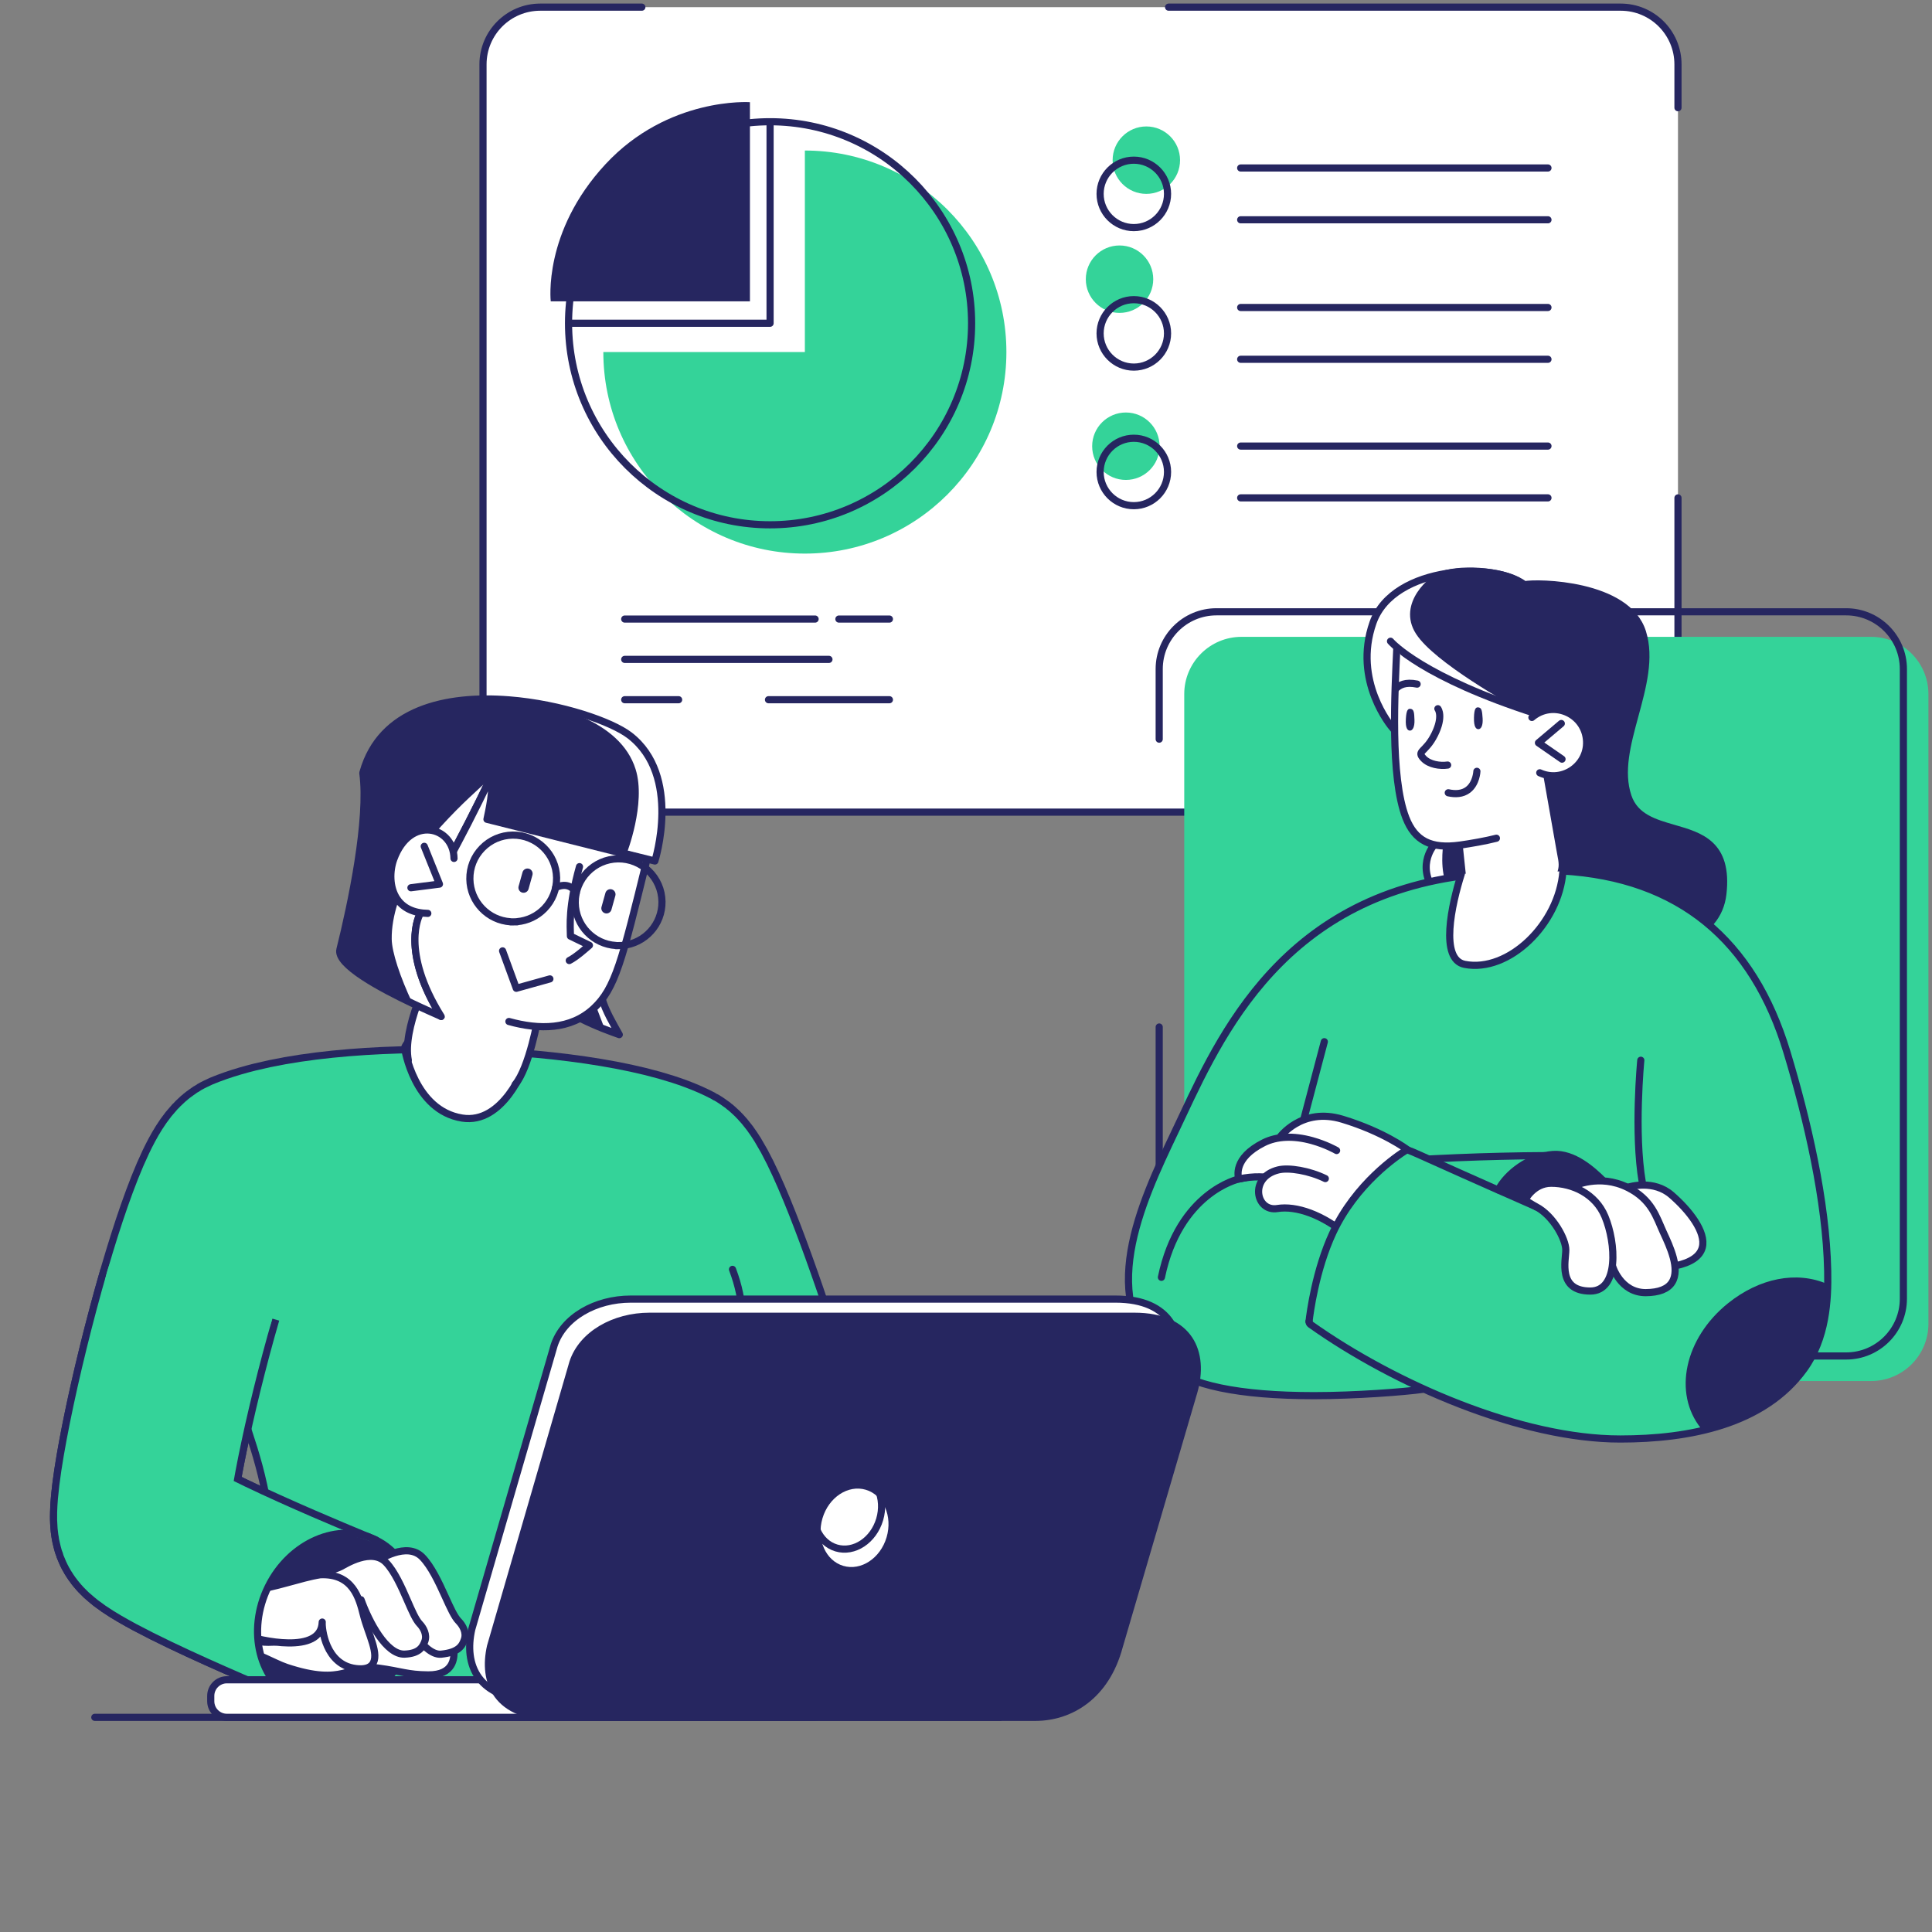 <svg xmlns="http://www.w3.org/2000/svg" viewBox="0 0 1080 1080" width="1080" height="1080" preserveAspectRatio="xMidYMid meet" style="content-visibility:visible;width:100%;height:100%;transform:translate(0,0)"><rect x="0" y="0" width="1080" height="1080" fill="#808080" stroke="none"/><defs><clipPath id="__lottie_element_343"><rect width="1080" height="1080" x="0" y="0"/></clipPath><path d=" M4.382,-93.084 C-35.217,-95.156 -52.15,-35.309 -53.234,5.53 C-38.183,5.799 -27.583,-20.575 1.117,-19.909 C31.21,-19.211 41.613,7.114 53.767,7.006 C55.683,-13.442 41.608,-91.136 4.382,-93.084" fill-opacity="1"/></defs><g clip-path="url('#__lottie_element_343')" opacity="1.0"><g transform="matrix(-1,0,0,1,155,960)" opacity="1" style="display:block"><g opacity="1" transform="matrix(1,0,0,1,0,0)"><path stroke-linecap="round" stroke-linejoin="round" fill-opacity="0" stroke="rgb(38,38,96)" stroke-opacity="1" stroke-width="4" d=" M102,0 C102,0 -404,0 -404,0"/></g></g><g transform="matrix(1,0,0,1,604,229)" opacity="1" style="display:block"><g opacity="1" transform="matrix(1,0,0,1,0,0)"><path fill="rgb(255,255,255)" fill-opacity="1" d=" M334,-193 C334,-193 334,193 334,193 C334,210.661 319.661,225 302,225 C302,225 -302,225 -302,225 C-319.661,225 -334,210.661 -334,193 C-334,193 -334,-193 -334,-193 C-334,-210.661 -319.661,-225 -302,-225 C-302,-225 302,-225 302,-225 C319.661,-225 334,-210.661 334,-193z"/></g><g opacity="1" transform="matrix(1,0,0,1,0,0)"><path stroke-linecap="round" stroke-linejoin="round" fill-opacity="0" stroke="rgb(38,38,96)" stroke-opacity="1" stroke-width="4" d=" M49.248,-225 C182.164,-225 302,-225 302,-225 C319.661,-225 334,-210.661 334,-193 C334,-193 334,-193 334,-193 C334,-193 334,-184.019 334,-168.797 M334,49.319 C334,126.85 334,193 334,193 C334,210.661 319.661,225 302,225 C302,225 -302,225 -302,225 C-319.661,225 -334,210.661 -334,193 C-334,193 -334,-193 -334,-193 C-334,-210.661 -319.661,-225 -302,-225 C-302,-225 -280.333,-225 -245.206,-225"/></g></g><g transform="matrix(1,0,0,1,423.201,368.602)" opacity="1" style="display:block"><g opacity="1" transform="matrix(1,0,0,1,40.187,22.543)"><path fill="rgb(38,38,96)" fill-opacity="1" d=" M-33.794,0 C-33.794,0 33.794,0 33.794,0"/><path stroke-linecap="round" stroke-linejoin="round" fill-opacity="0" stroke="rgb(38,38,96)" stroke-opacity="1" stroke-width="4" d=" M-33.794,0 C-33.794,0 33.794,0 33.794,0"/></g><g opacity="1" transform="matrix(1,0,0,1,-58.913,22.543)"><path fill="rgb(38,38,96)" fill-opacity="1" d=" M-15.068,0 C-15.068,0 15.068,0 15.068,0"/><path stroke-linecap="round" stroke-linejoin="round" fill-opacity="0" stroke="rgb(38,38,96)" stroke-opacity="1" stroke-width="4" d=" M-15.068,0 C-15.068,0 15.068,0 15.068,0"/></g><g opacity="1" transform="matrix(1,0,0,1,-16.899,0)"><path fill="rgb(38,38,96)" fill-opacity="1" d=" M-57.083,0 C-57.083,0 57.083,0 57.083,0"/><path stroke-linecap="round" stroke-linejoin="round" fill-opacity="0" stroke="rgb(38,38,96)" stroke-opacity="1" stroke-width="4" d=" M-57.083,0 C-57.083,0 57.083,0 57.083,0"/></g><g opacity="1" transform="matrix(1,0,0,1,59.864,-22.543)"><path fill="rgb(38,38,96)" fill-opacity="1" d=" M-14.118,0 C-14.118,0 14.118,0 14.118,0"/><path stroke-linecap="round" stroke-linejoin="round" fill-opacity="0" stroke="rgb(38,38,96)" stroke-opacity="1" stroke-width="4" d=" M-14.118,0 C-14.118,0 14.118,0 14.118,0"/></g><g opacity="1" transform="matrix(1,0,0,1,-20.769,-22.543)"><path fill="rgb(38,38,96)" fill-opacity="1" d=" M-53.212,0 C-53.212,0 53.212,0 53.212,0"/><path stroke-linecap="round" stroke-linejoin="round" fill-opacity="0" stroke="rgb(38,38,96)" stroke-opacity="1" stroke-width="4" d=" M-53.212,0 C-53.212,0 53.212,0 53.212,0"/></g></g><g transform="matrix(1,0,0,1,736.147,176.683)" opacity="1" style="display:block"><g opacity="1" transform="matrix(1,0,0,1,-736.148,-176.683)"><g opacity="1" transform="matrix(1,0,0,1,779.436,249.356)"><path fill="rgb(38,38,96)" fill-opacity="1" d=" M-85.886,0 C-85.886,0 85.886,0 85.886,0"/><path stroke-linecap="round" stroke-linejoin="round" fill-opacity="0" stroke="rgb(38,38,96)" stroke-opacity="1" stroke-width="4" d=" M-85.886,0 C-85.886,0 85.886,0 85.886,0"/></g><g opacity="1" transform="matrix(1,0,0,1,779.436,278.311)"><path fill="rgb(38,38,96)" fill-opacity="1" d=" M-85.886,0 C-85.886,0 85.886,0 85.886,0"/><path stroke-linecap="round" stroke-linejoin="round" fill-opacity="0" stroke="rgb(38,38,96)" stroke-opacity="1" stroke-width="4" d=" M-85.886,0 C-85.886,0 85.886,0 85.886,0"/></g></g><g opacity="1" transform="matrix(1,0,0,1,-106.775,72.755)"><path fill="rgb(52,211,153)" fill-opacity="1" d=" M18.848,0 C18.848,10.409 10.41,18.848 0.001,18.848 C-10.408,18.848 -18.848,10.409 -18.848,0 C-18.848,-10.409 -10.408,-18.848 0.001,-18.848 C10.41,-18.848 18.848,-10.409 18.848,0z"/></g><g opacity="1" transform="matrix(1,0,0,1,-102.333,87.151)"><path stroke-linecap="round" stroke-linejoin="round" fill-opacity="0" stroke="rgb(38,38,96)" stroke-opacity="1" stroke-width="4" d=" M0,-18.847 C-10.391,-18.847 -18.847,-10.396 -18.847,0 C-18.847,10.396 -10.391,18.847 0,18.847 C10.391,18.847 18.847,10.396 18.847,0 C18.847,-10.396 10.391,-18.847 0,-18.847z"/></g><g opacity="1" transform="matrix(1,0,0,1,-736.148,-176.684)"><g opacity="1" transform="matrix(1,0,0,1,779.436,171.886)"><path fill="rgb(38,38,96)" fill-opacity="1" d=" M-85.886,0 C-85.886,0 85.886,0 85.886,0"/><path stroke-linecap="round" stroke-linejoin="round" fill-opacity="0" stroke="rgb(38,38,96)" stroke-opacity="1" stroke-width="4" d=" M-85.886,0 C-85.886,0 85.886,0 85.886,0"/></g><g opacity="1" transform="matrix(1,0,0,1,779.436,200.841)"><path fill="rgb(38,38,96)" fill-opacity="1" d=" M-85.886,0 C-85.886,0 85.886,0 85.886,0"/><path stroke-linecap="round" stroke-linejoin="round" fill-opacity="0" stroke="rgb(38,38,96)" stroke-opacity="1" stroke-width="4" d=" M-85.886,0 C-85.886,0 85.886,0 85.886,0"/></g></g><g opacity="1" transform="matrix(1,0,0,1,-110.326,-20.618)"><path fill="rgb(52,211,153)" fill-opacity="1" d=" M18.848,0 C18.848,10.409 10.409,18.848 0,18.848 C-10.409,18.848 -18.848,10.409 -18.848,0 C-18.848,-10.409 -10.409,-18.848 0,-18.848 C10.409,-18.848 18.848,-10.409 18.848,0z"/></g><g opacity="1" transform="matrix(1,0,0,1,-102.333,9.68)"><path stroke-linecap="round" stroke-linejoin="round" fill-opacity="0" stroke="rgb(38,38,96)" stroke-opacity="1" stroke-width="4" d=" M0,-18.847 C-10.391,-18.847 -18.847,-10.396 -18.847,0 C-18.847,10.396 -10.391,18.847 0,18.847 C10.391,18.847 18.847,10.396 18.847,0 C18.847,-10.396 10.391,-18.847 0,-18.847z"/></g><g opacity="1" transform="matrix(1,0,0,1,-736.148,-176.683)"><g opacity="1" transform="matrix(1,0,0,1,779.436,93.905)"><path fill="rgb(38,38,96)" fill-opacity="1" d=" M-85.886,0 C-85.886,0 85.886,0 85.886,0"/><path stroke-linecap="round" stroke-linejoin="round" fill-opacity="0" stroke="rgb(38,38,96)" stroke-opacity="1" stroke-width="4" d=" M-85.886,0 C-85.886,0 85.886,0 85.886,0"/></g><g opacity="1" transform="matrix(1,0,0,1,779.436,122.861)"><path fill="rgb(38,38,96)" fill-opacity="1" d=" M-85.886,0 C-85.886,0 85.886,0 85.886,0"/><path stroke-linecap="round" stroke-linejoin="round" fill-opacity="0" stroke="rgb(38,38,96)" stroke-opacity="1" stroke-width="4" d=" M-85.886,0 C-85.886,0 85.886,0 85.886,0"/></g></g><g opacity="1" transform="matrix(1,0,0,1,-95.337,-87.15)"><path fill="rgb(52,211,153)" fill-opacity="1" d=" M18.848,0 C18.848,10.409 10.408,18.848 -0.001,18.848 C-10.41,18.848 -18.848,10.409 -18.848,0 C-18.848,-10.409 -10.41,-18.848 -0.001,-18.848 C10.408,-18.848 18.848,-10.409 18.848,0z"/></g><g opacity="1" transform="matrix(1,0,0,1,-102.333,-68.3)"><path stroke-linecap="round" stroke-linejoin="round" fill-opacity="0" stroke="rgb(38,38,96)" stroke-opacity="1" stroke-width="4" d=" M0,-18.847 C-10.391,-18.847 -18.847,-10.396 -18.847,0 C-18.847,10.396 -10.391,18.847 0,18.847 C10.391,18.847 18.847,10.396 18.847,0 C18.847,-10.396 10.391,-18.847 0,-18.847z"/></g></g><g transform="matrix(1,0,0,1,435.13,183.256)" opacity="1" style="display:block"><g opacity="1" transform="matrix(1,0,0,1,-71.682,-70.503)"><path fill="rgb(38,38,96)" fill-opacity="1" d=" M-55.576,55.702 C-55.576,55.702 55.768,55.702 55.768,55.702 C55.768,55.702 55.768,-55.64 55.768,-55.64 C55.768,-55.64 10.054,-58.75 -25.031,-20.903 C-60.117,16.944 -55.576,55.702 -55.576,55.702z"/></g><g opacity="1" transform="matrix(1,0,0,1,14.793,13.548)"><path fill="rgb(52,211,153)" fill-opacity="1" d=" M0,-112.657 C0,-112.657 0,0.001 0,0.001 C0,0.001 -112.657,0.001 -112.657,0.001 C-112.657,62.22 -62.22,112.657 0,112.657 C62.219,112.657 112.657,62.22 112.657,0.001 C112.657,-62.219 62.219,-112.657 0,-112.657z"/></g><g opacity="1" transform="matrix(1,0,0,1,-60.983,-58.875)"><path stroke-linecap="butt" stroke-linejoin="round" fill-opacity="0" stroke="rgb(38,38,96)" stroke-opacity="1" stroke-width="4" d=" M56.329,-56.329 C56.329,-56.329 56.329,56.329 56.329,56.329 C56.329,56.329 -56.329,56.329 -56.329,56.329"/></g><g opacity="1" transform="matrix(1,0,0,1,-4.655,-2.547)"><path stroke-linecap="butt" stroke-linejoin="round" fill-opacity="0" stroke="rgb(38,38,96)" stroke-opacity="1" stroke-width="4" d=" M0,-112.657 C62.175,-112.657 112.657,-62.175 112.657,0 C112.657,62.175 62.175,112.657 0,112.657 C-62.175,112.657 -112.657,62.175 -112.657,0 C-112.657,-62.175 -62.175,-112.657 0,-112.657z"/></g></g><g transform="matrix(1,0,0,1,863,557)" opacity="1" style="display:block"><g opacity="1" transform="matrix(1,0,0,1,7,7)"><path fill="rgb(52,211,153)" fill-opacity="1" d=" M208,-176 C208,-176 208,176 208,176 C208,193.661 193.661,208 176,208 C176,208 -176,208 -176,208 C-193.661,208 -208,193.661 -208,176 C-208,176 -208,-176 -208,-176 C-208,-193.661 -193.661,-208 -176,-208 C-176,-208 176,-208 176,-208 C193.661,-208 208,-193.661 208,-176z"/></g><g opacity="1" transform="matrix(1,0,0,1,-7,-7)"><path stroke-linecap="round" stroke-linejoin="round" fill-opacity="0" stroke="rgb(38,38,96)" stroke-opacity="1" stroke-width="4" d=" M-208,-136.805 C-208,-160.837 -208,-176 -208,-176 C-208,-193.661 -193.661,-208 -176,-208 C-176,-208 176,-208 176,-208 C193.661,-208 208,-193.661 208,-176 C208,-176 208,-176 208,-176 C208,-176 208,176 208,176 C208,193.661 193.661,208 176,208 C176,208 -176,208 -176,208 C-193.661,208 -208,193.661 -208,176 C-208,176 -208,103.377 -208,24.105"/></g></g><g transform="matrix(0.984,-0.179,0.179,0.984,-73.661,158.469)" opacity="1" style="display:block"><g opacity="1" transform="matrix(1,0,0,1,832.921,406.312)"><path fill="rgb(255,255,255)" fill-opacity="1" d=" M38.913,89.021 C38.913,89.021 -30.337,88.382 -30.337,88.382 C-41.672,69.991 -28.385,59.423 -28.25,59.321 C-9.61,45.288 -27.461,10.275 -39.376,-9.785 C-39.549,-10.076 -56.516,-39.216 -39.369,-69.275 C-22.345,-99.156 35.583,-90.059 47.03,-75.073 C47.023,-74.716 38.913,89.021 38.913,89.021z"/><path stroke-linecap="round" stroke-linejoin="round" fill-opacity="0" stroke="rgb(38,38,96)" stroke-opacity="1" stroke-width="4" d=" M38.913,89.021 C38.913,89.021 -30.337,88.382 -30.337,88.382 C-41.672,69.991 -28.385,59.423 -28.25,59.321 C-9.61,45.288 -27.461,10.275 -39.376,-9.785 C-39.549,-10.076 -56.516,-39.216 -39.369,-69.275 C-22.345,-99.156 35.583,-90.059 47.03,-75.073 C47.023,-74.716 38.913,89.021 38.913,89.021z"/></g><g opacity="1" transform="matrix(1,0,0,1,885.135,430.655)"><path fill="rgb(38,38,96)" fill-opacity="1" d=" M-73.412,61.777 C-78.577,54.528 -74.527,40.214 -73.647,37.363 C-64.878,8.965 9.1,-10.233 -14.011,-28.92 C-23.666,-36.727 -60.232,-67.046 -67.22,-83.964 C-74.224,-100.925 -54.384,-112.216 -48.531,-113.052 C-36.134,-114.822 -12.468,-108.489 -4.51,-99.318 C2.865,-99.489 52.161,-89.737 55.653,-61.406 C57.507,-46.427 50.263,-31.262 43.23,-16.535 C35.98,-1.338 29.131,13.017 31.236,27.485 C32.995,39.548 43.253,44.631 53.185,49.552 C67.213,56.509 81.718,63.703 73.693,90.469 C59.345,138.323 -44.421,102.463 -73.412,61.777z"/><path stroke-linecap="round" stroke-linejoin="round" fill-opacity="0" stroke="rgb(38,38,96)" stroke-opacity="1" stroke-width="4" d=" M-73.412,61.777 C-78.577,54.528 -74.527,40.214 -73.647,37.363 C-64.878,8.965 9.1,-10.233 -14.011,-28.92 C-23.666,-36.727 -60.232,-67.046 -67.22,-83.964 C-74.224,-100.925 -54.384,-112.216 -48.531,-113.052 C-36.134,-114.822 -12.468,-108.489 -4.51,-99.318 C2.865,-99.489 52.161,-89.737 55.653,-61.406 C57.507,-46.427 50.263,-31.262 43.23,-16.535 C35.98,-1.338 29.131,13.017 31.236,27.485 C32.995,39.548 43.253,44.631 53.185,49.552 C67.213,56.509 81.718,63.703 73.693,90.469 C59.345,138.323 -44.421,102.463 -73.412,61.777z"/></g></g><g transform="matrix(0.984,-0.179,0.179,0.984,-73.661,158.469)" opacity="1" style="display:block"><g opacity="1" transform="matrix(1,0,0,1,840.256,444.043)"><path fill="rgb(255,255,255)" fill-opacity="1" d=" M-38.937,-95.037 C-38.397,-94.114 -25.032,-72.063 34.269,-40.417 C44.988,-34.697 33.928,-16.118 33.641,-3.971 C33.641,-3.971 33.411,36.291 33.411,36.291 C33.298,40.038 33.863,44.074 32.425,47.536 C23.848,68.178 2.593,99.297 -21.958,94.552 C-36.136,91.821 -27.982,61.129 -23.355,47.427 C-23.355,47.427 -21.611,24.16 -21.611,24.16"/><path stroke-linecap="round" stroke-linejoin="round" fill-opacity="0" stroke="rgb(38,38,96)" stroke-opacity="1" stroke-width="4" d=" M-38.937,-95.037 C-38.397,-94.114 -25.032,-72.063 34.269,-40.417 C44.988,-34.697 33.928,-16.118 33.641,-3.971 C33.641,-3.971 33.411,36.291 33.411,36.291 C33.298,40.038 33.863,44.074 32.425,47.536 C23.848,68.178 2.593,99.297 -21.958,94.552 C-36.136,91.821 -27.982,61.129 -23.355,47.427 C-23.355,47.427 -21.611,24.16 -21.611,24.16"/></g><g opacity="1" transform="matrix(1,0,0,1,815.424,410.711)"><path fill="rgb(255,255,255)" fill-opacity="1" d=" M24.42,57.213 C18.377,57.649 9.682,57.594 3.654,57.335 C-12.634,56.651 -20.707,50.52 -23.337,36.833 C-27.93,12.797 -16.778,-33.516 -11.277,-57.535"/><path stroke-linecap="round" stroke-linejoin="round" fill-opacity="0" stroke="rgb(38,38,96)" stroke-opacity="1" stroke-width="4" d=" M24.42,57.213 C18.377,57.649 9.682,57.594 3.654,57.335 C-12.634,56.651 -20.707,50.52 -23.337,36.833 C-27.93,12.797 -16.778,-33.516 -11.277,-57.535"/></g><g opacity="1" transform="matrix(1,0,0,1,805.577,374.711)"><path stroke-linecap="round" stroke-linejoin="round" fill-opacity="0" stroke="rgb(38,38,96)" stroke-opacity="1" stroke-width="4" d=" M6.078,0.53 C-0.302,-2.041 -3.769,-0.628 -6.078,0.891"/></g><g opacity="1" transform="matrix(1,0,0,1,826.86,434.368)"><path stroke-linecap="round" stroke-linejoin="round" fill-opacity="0" stroke="rgb(38,38,96)" stroke-opacity="1" stroke-width="4" d=" M8.944,-5.19 C8.931,-5.125 7.451,1.398 2.243,4.077 C-1.293,5.89 -5.278,5.277 -8.944,3.748"/></g><g opacity="1" transform="matrix(1,0,0,1,813.884,406.827)"><path stroke-linecap="round" stroke-linejoin="round" fill-opacity="0" stroke="rgb(38,38,96)" stroke-opacity="1" stroke-width="4" d=" M6.73,-15.982 C6.83,-15.787 9.108,-11.103 2.305,-2.042 C-4.511,7.014 -9.421,4.936 -6.124,9.97 C-3.537,13.913 2.203,15.835 6.455,15.982"/></g><g opacity="1" transform="matrix(1,0,0,1,804.227,394.096)"><path fill="rgb(38,38,96)" fill-opacity="1" d=" M1.398,-5.895 C0.033,-6.344 -1.003,-5.897 -2.227,-0.918 C-3.593,4.634 -2.296,5.864 -1.027,6.019 C0.242,6.174 1.791,4.645 2.386,0.616 C2.98,-3.413 3.186,-5.307 1.398,-5.895z"/></g><g opacity="1" transform="matrix(1,0,0,1,841.838,400.126)"><path fill="rgb(38,38,96)" fill-opacity="1" d=" M1.203,-5.942 C-0.176,-6.345 -1.196,-5.864 -2.252,-0.845 C-3.43,4.75 -2.092,5.935 -0.818,6.047 C0.457,6.159 1.953,4.579 2.411,0.532 C2.868,-3.514 3.01,-5.415 1.203,-5.942z"/></g><g opacity="1" transform="matrix(1,0,0,1,884.765,421.042)"><path fill="rgb(255,255,255)" fill-opacity="1" d=" M-13.322,-15.986 C-0.413,-23.494 15.459,-13.442 14.496,1.219 C13.56,15.62 -2.827,23.376 -14.538,15.234"/><path stroke-linecap="round" stroke-linejoin="round" fill-opacity="0" stroke="rgb(38,38,96)" stroke-opacity="1" stroke-width="4" d=" M-13.322,-15.986 C-0.413,-23.494 15.459,-13.442 14.496,1.219 C13.56,15.62 -2.827,23.376 -14.538,15.234"/></g><g opacity="1" transform="matrix(1,0,0,1,879.75,421.167)"><path stroke-linecap="round" stroke-linejoin="round" fill-opacity="0" stroke="rgb(38,38,96)" stroke-opacity="1" stroke-width="4" d=" M7.25,-9.833 C7.25,-9.833 -7.25,-1.5 -7.25,-1.5 C-7.25,-1.5 4.083,9.833 4.083,9.833"/></g></g><g transform="matrix(1,0,0,1,0,0)" opacity="1" style="display:block"><g opacity="1" transform="matrix(1,0,0,1,826.281,646.66)"><path fill="rgb(52,211,153)" fill-opacity="1" d=" M-30.782,129.966 C-41.213,131.427 -68.63,133.524 -91.72,133.524 C-133.721,133.524 -161.524,127.725 -174.364,116.286 C-214.448,80.578 -188.477,25.951 -169.513,-13.936 C-147.141,-60.818 -114.55,-142.939 -8.893,-156.99 C-9.782,-137.659 34.719,-136.16 47.123,-159.786 C112.341,-155.976 153.741,-121.138 172.662,-58.425 C183.916,-21.141 194.598,24.447 195.409,63.725 C195.753,80.3 194.564,101.52 182.214,118.638 C159.806,149.722 117.917,157.754 79.437,157.754 C24.117,157.754 -46.539,127.215 -93.778,93.651 C-94.305,93.276 -94.588,92.643 -94.514,92"/><path stroke-linecap="round" stroke-linejoin="round" fill-opacity="0" stroke="rgb(38,38,96)" stroke-opacity="1" stroke-width="4" d=" M-30.782,129.966 C-41.213,131.427 -68.63,133.524 -91.72,133.524 C-133.721,133.524 -161.524,127.725 -174.364,116.286 C-214.448,80.578 -188.477,25.951 -169.513,-13.936 C-147.141,-60.818 -114.55,-142.939 -8.893,-156.99 C-9.782,-137.659 34.719,-136.16 47.123,-159.786 C112.341,-155.976 153.741,-121.138 172.662,-58.425 C183.916,-21.141 194.598,24.447 195.409,63.725 C195.753,80.3 194.564,101.52 182.214,118.638 C159.806,149.722 117.917,157.754 79.437,157.754 C24.117,157.754 -46.539,127.215 -93.778,93.651 C-94.305,93.276 -94.588,92.643 -94.514,92"/></g><g class="Lower Arm" opacity="1" transform="matrix(1,0,0,1,756.37,680.01)"><path stroke-linecap="round" stroke-linejoin="round" fill-opacity="0" stroke="rgb(38,38,96)" stroke-opacity="1" stroke-width="4" d=" M-107.13,34.01 C-97.253,-13.526 -64.168,-20.866 -63.835,-20.935 C-31.816,-28.113 43.13,-33.677 107.13,-34.01"/></g><g class="Upper Arm" opacity="1" transform="matrix(1,0,0,1,888.484,635.897)"><path stroke-linecap="round" stroke-linejoin="round" fill-opacity="0" stroke="rgb(38,38,96)" stroke-opacity="1" stroke-width="4" d=" M-29.742,38.702 C-11.161,46.864 32.979,44.889 29.553,24.886 C24.819,-2.757 28.694,-42.827 28.737,-43.209"/></g><g opacity="1" transform="matrix(1,0,0,1,982.006,756.884)"><path fill="rgb(38,38,96)" fill-opacity="1" d=" M26.489,8.414 C37.044,-6.217 39.444,-23.841 39.705,-39.003 C39.705,-39.003 39.343,-39.159 39.343,-39.159 C22.268,-46.508 1.578,-42.479 -16.003,-28.379 C-40.314,-8.867 -46.95,21.88 -31.11,41.62 C-31.11,41.62 -30.192,42.764 -30.192,42.764 C-7.567,37.484 12.995,27.133 26.489,8.414z"/></g><g class="Upper Arm" opacity="1" transform="matrix(1,0,0,1,734.666,603.638)"><path fill="rgb(38,38,96)" fill-opacity="1" d=" M5.639,-21.326 C5.639,-21.326 -5.639,21.326 -5.639,21.326"/><path stroke-linecap="round" stroke-linejoin="round" fill-opacity="0" stroke="rgb(38,38,96)" stroke-opacity="1" stroke-width="4" d=" M5.639,-21.326 C5.639,-21.326 -5.639,21.326 -5.639,21.326"/></g><g opacity="1" transform="matrix(1,0,0,1,840.256,444.043)"><path fill="rgb(255,255,255)" fill-opacity="1" d=" M33.425,43.036 C31.244,72.457 3.093,99.797 -21.458,95.052 C-35.636,92.321 -28.756,61.457 -23.355,44.427"/><path stroke-linecap="round" stroke-linejoin="round" fill-opacity="0" stroke="rgb(38,38,96)" stroke-opacity="1" stroke-width="4" d=" M33.425,43.036 C31.244,72.457 3.093,99.797 -21.458,95.052 C-35.636,92.321 -28.756,61.457 -23.355,44.427"/></g></g><g transform="matrix(1,0,0,1,775.406,681.327)" opacity="1" style="display:block"><g opacity="1" transform="matrix(1,0,0,1,-34.615,-28.512)"><path fill="rgb(255,255,255)" fill-opacity="1" d=" M-25.64,-16.739 C-25.521,-16.915 -13.328,-34.152 9.648,-27.148 C32.688,-20.159 45.729,-10.299 45.854,-10.201 C59.363,0.353 21.387,38.864 9.674,26.347 C9.418,26.074 -16.237,-0.918 -48.256,6.26 C-48.256,6.26 -48.29,6.184 -48.29,6.184 C-48.681,5.024 -51.625,-5.349 -34.426,-13.986 C-27.118,-17.668 -17.753,-18.092 -7.345,-15.208 C0.519,-13.03 6.143,-9.797 6.379,-9.66"/><path stroke-linecap="round" stroke-linejoin="round" fill-opacity="0" stroke="rgb(38,38,96)" stroke-opacity="1" stroke-width="4" d=" M-25.64,-16.739 C-25.521,-16.915 -13.328,-34.152 9.648,-27.148 C32.688,-20.159 45.729,-10.299 45.854,-10.201 C59.363,0.353 21.387,38.864 9.674,26.347 C9.418,26.074 -16.237,-0.918 -48.256,6.26 C-48.256,6.26 -48.29,6.184 -48.29,6.184 C-48.681,5.024 -51.625,-5.349 -34.426,-13.986 C-27.118,-17.668 -17.753,-18.092 -7.345,-15.208 C0.519,-13.03 6.143,-9.797 6.379,-9.66"/></g><g opacity="1" transform="matrix(1,0,0,1,-34.615,-28.512)"><path fill="rgb(255,255,255)" fill-opacity="1" d=" M26.674,17.347 C35.928,24.244 18.71,43.184 13.07,38.37 C-1.381,26.034 -16.251,21.08 -26.756,22.76 C-38.79,24.685 -42.704,5.287 -26.29,1.184 C-20.29,-0.316 -8.79,1.685 0.074,6.014"/><path stroke-linecap="round" stroke-linejoin="round" fill-opacity="0" stroke="rgb(38,38,96)" stroke-opacity="1" stroke-width="4" d=" M26.674,17.347 C35.928,24.244 18.71,43.184 13.07,38.37 C-1.381,26.034 -16.251,21.08 -26.756,22.76 C-38.79,24.685 -42.704,5.287 -26.29,1.184 C-20.29,-0.316 -8.79,1.685 0.074,6.014"/></g><g opacity="1" transform="matrix(1,0,0,1,19.849,9.411)"><path fill="rgb(52,211,153)" fill-opacity="1" d=" M-63.487,47.921 C-62.957,43.302 -59.826,19.211 -50.217,-1.485 C-37.363,-29.173 -13.992,-44.788 -9.438,-47.637 C-7.913,-48.594 -11.361,-49.016 63.487,-16.139"/><path stroke-linecap="round" stroke-linejoin="round" fill-opacity="0" stroke="rgb(38,38,96)" stroke-opacity="1" stroke-width="4" d=" M-63.487,47.921 C-62.957,43.302 -59.826,19.211 -50.217,-1.485 C-37.363,-29.173 -13.992,-44.788 -9.438,-47.637 C-7.913,-48.594 -11.361,-49.016 63.487,-16.139"/></g></g><g transform="matrix(1,0,0,1,894.727,683.951)" opacity="1" style="display:block"><g opacity="1" transform="matrix(1,0,0,1,-19.209,-13.549)"><path fill="rgb(38,38,96)" fill-opacity="1" d=" M-37.982,-5.209 C-32.957,-14.742 -20.321,-24.093 -7.401,-25.045 C4.233,-25.902 14.971,-16.038 20.572,-10.49 C28.232,-2.902 37.482,10.348 37.982,25.098"/><path stroke-linecap="round" stroke-linejoin="round" fill-opacity="0" stroke="rgb(38,38,96)" stroke-opacity="1" stroke-width="4" d=" M-37.982,-5.209 C-32.957,-14.742 -20.321,-24.093 -7.401,-25.045 C4.233,-25.902 14.971,-16.038 20.572,-10.49 C28.232,-2.902 37.482,10.348 37.982,25.098"/></g><g opacity="1" transform="matrix(1,0,0,1,36.088,1.088)"><path fill="rgb(255,255,255)" fill-opacity="1" d=" M-21.103,-21.271 C-19.626,-21.75 -6.354,-25.702 3.63,-16.983 C13.388,-8.503 23.018,3.643 20.775,12.289 C19.459,17.301 14.379,20.76 5.679,22.577"/><path stroke-linecap="round" stroke-linejoin="round" fill-opacity="0" stroke="rgb(38,38,96)" stroke-opacity="1" stroke-width="4" d=" M-21.103,-21.271 C-19.626,-21.75 -6.354,-25.702 3.63,-16.983 C13.388,-8.503 23.018,3.643 20.775,12.289 C19.459,17.301 14.379,20.76 5.679,22.577"/></g><g opacity="1" transform="matrix(1,0,0,1,13.242,7.396)"><path fill="rgb(255,255,255)" fill-opacity="1" d=" M-28.447,-28.192 C-28.315,-28.271 -14.003,-35.436 1.883,-27.555 C15.469,-20.809 18.032,-10.737 21.826,-2.511 C25.525,5.469 31.418,18.057 26.684,25.499 C24.3,29.266 19.358,31.201 11.999,31.25 C-2.047,31.25 -6.791,16.604 -6.82,15.25"/><path stroke-linecap="round" stroke-linejoin="round" fill-opacity="0" stroke="rgb(38,38,96)" stroke-opacity="1" stroke-width="4" d=" M-28.447,-28.192 C-28.315,-28.271 -14.003,-35.436 1.883,-27.555 C15.469,-20.809 18.032,-10.737 21.826,-2.511 C25.525,5.469 31.418,18.057 26.684,25.499 C24.3,29.266 19.358,31.201 11.999,31.25 C-2.047,31.25 -6.791,16.604 -6.82,15.25"/></g><g opacity="1" transform="matrix(1,0,0,1,-17.667,7.622)"><path fill="rgb(255,255,255)" fill-opacity="1" d=" M-24.559,-20.768 C-24.559,-20.768 -19.876,-30.129 -9.991,-30.129 C2.114,-30.129 14.885,-24.139 20.13,-11.525 C26.315,3.337 27.995,30.129 11.935,30.129 C-6.458,30.129 -1.764,13.049 -1.764,7.208 C-1.728,1.118 -8.821,-12.01 -18.317,-16.975 C-20.475,-18.103 -24.559,-20.768 -24.559,-20.768z"/><path stroke-linecap="round" stroke-linejoin="round" fill-opacity="0" stroke="rgb(38,38,96)" stroke-opacity="1" stroke-width="4" d=" M-24.559,-20.768 C-24.559,-20.768 -19.876,-30.129 -9.991,-30.129 C2.114,-30.129 14.885,-24.139 20.13,-11.525 C26.315,3.337 27.995,30.129 11.935,30.129 C-6.458,30.129 -1.764,13.049 -1.764,7.208 C-1.728,1.118 -8.821,-12.01 -18.317,-16.975 C-20.475,-18.103 -24.559,-20.768 -24.559,-20.768z"/></g></g><g transform="matrix(1,0,0,1,279,643)" opacity="1" style="display:block"><g opacity="1" transform="matrix(1,0,0,1,0,0)"><path stroke-linecap="butt" stroke-linejoin="round" fill-opacity="0" stroke="rgb(38,38,96)" stroke-opacity="1" stroke-width="104" d=" M-90.933,262.767 C-90.933,262.767 -194.481,220.656 -198.536,209.649 C-204.401,193.727 -161.514,15.728 -141.66,7.498 C-88.605,-14.494 53.707,-8.711 96.371,13.823 C113.426,22.831 166.775,198.512 165.688,208.872 C164.743,217.88 121.599,246.557 121.599,246.557"/><path stroke-linecap="butt" stroke-linejoin="round" fill-opacity="0" stroke="rgb(52,211,153)" stroke-opacity="1" stroke-width="96" d=" M-90.933,262.767 C-90.933,262.767 -194.481,220.656 -198.536,209.649 C-204.401,193.727 -161.514,15.728 -141.66,7.498 C-88.605,-14.494 53.707,-8.711 96.371,13.823 C113.426,22.831 166.775,198.512 165.688,208.872 C164.743,217.88 121.599,246.557 121.599,246.557"/></g><g opacity="1" transform="matrix(1,0,0,1,0,0)"><g opacity="1" transform="matrix(1,0,0,1,0,0)"><path fill="rgb(52,211,153)" fill-opacity="1" d=" M-141.66,7.498 C-131.66,-24.502 72.371,-14.177 96.371,13.823 C202.535,137.683 52.371,129 131.371,317 C131.371,317 -136.66,317 -136.66,317 C-97.66,135 -188.916,158.719 -141.66,7.498z"/></g><g opacity="1" transform="matrix(1,0,0,1,0,0)"><path stroke-linecap="round" stroke-linejoin="round" fill-opacity="0" stroke="rgb(38,38,96)" stroke-opacity="1" stroke-width="4" d=" M130.474,66.583 C158.551,140.316 65.642,160.581 131.371,317 C131.371,317 -136.66,317 -136.66,317 C-109.953,192.368 -144.328,164.206 -153.478,110.274"/></g></g><g opacity="1" transform="matrix(1,0,0,1,0,0)"><path stroke-linecap="butt" stroke-linejoin="round" fill-opacity="0" stroke="rgb(38,38,96)" stroke-opacity="1" stroke-width="104" d=" M-90.933,262.767 C-90.933,262.767 -194.481,220.656 -198.536,209.649 C-201.989,200.276 -188.547,134.735 -172.854,80.726"/><path stroke-linecap="butt" stroke-linejoin="round" fill-opacity="0" stroke="rgb(52,211,153)" stroke-opacity="1" stroke-width="96" d=" M-90.933,262.767 C-90.933,262.767 -194.481,220.656 -198.536,209.649 C-201.989,200.276 -188.547,134.735 -172.854,80.726"/></g><g opacity="1" transform="matrix(1,0,0,1,0,0)"><path stroke-linecap="round" stroke-linejoin="round" fill-opacity="0" stroke="rgb(52,211,153)" stroke-opacity="1" stroke-width="96" d=" M-173.088,81.534 C-173.01,81.265 -172.932,80.995 -172.854,80.726"/></g></g><g transform="matrix(1,0.027,-0.027,1,257.996,603.209)" opacity="1" style="display:block"><g opacity="1" transform="matrix(1,0,0,1,0,0)"><path fill="rgb(255,255,255)" fill-opacity="1" d=" M-32.304,-16.585 C-32.237,-16.156 -26.004,18.214 0.938,21.776 C23.779,24.796 35.156,-7.591 35.615,-10.331 C39.634,-29.865 -25.495,-35.797 -32.304,-16.585z"/><path stroke-linecap="round" stroke-linejoin="round" fill-opacity="0" stroke="rgb(38,38,96)" stroke-opacity="1" stroke-width="4" d=" M-32.304,-16.585 C-32.237,-16.156 -26.004,18.214 0.938,21.776 C23.779,24.796 35.156,-7.591 35.615,-10.331 C39.634,-29.865 -25.495,-35.797 -32.304,-16.585z"/></g></g><g transform="matrix(1,-0.014,0.014,1,279.976,493.81)" opacity="1" style="display:block"><g opacity="1" transform="matrix(1,0,0,1,0,0)"><path fill="rgb(255,255,255)" fill-opacity="1" d=" M-53.096,98.132 C-56.357,80.468 -40.359,50.323 -40.359,50.323 C-40.359,50.323 19.825,74.852 19.825,74.852 C19.825,74.852 14.53,103.245 6.385,112.559"/><path stroke-linecap="round" stroke-linejoin="round" fill-opacity="0" stroke="rgb(38,38,96)" stroke-opacity="1" stroke-width="4" d=" M-53.096,98.132 C-56.357,80.468 -40.359,50.323 -40.359,50.323 C-40.359,50.323 19.825,74.852 19.825,74.852 C19.825,74.852 14.53,103.245 6.385,112.559"/></g><g opacity="1" transform="matrix(1,0,0,1,0,0)"><g opacity="1" transform="matrix(1,0,0,1,0,0)"><path fill="rgb(255,255,255)" fill-opacity="1" d=" M-44.986,15.827 C-37.187,0.145 -23.073,-22.185 -4.924,-59.166 C-2.977,-53.571 -6.33,-40.128 -7.255,-35.917 C-7.255,-35.917 86.274,-11.296 86.274,-11.296 C86.291,-11.396 102.116,-58.821 73.088,-81.737 C63.271,-89.487 35.29,-99.769 5.958,-102.498 C-28.938,-105.745 -65.747,-98.302 -76.159,-63.186 C-76.159,-63.186 -76.274,-62.797 -76.274,-62.797 C-73.131,-36.686 -83.726,10.307 -90.456,35.708 C-92.667,44.06 -68.044,57.688 -50.289,66.418 C-43.16,69.923 -37.138,72.639 -34.406,73.906 C-56.709,37.1 -46.093,17.072 -44.986,15.827z"/><path stroke-linecap="round" stroke-linejoin="round" fill-opacity="0" stroke="rgb(38,38,96)" stroke-opacity="1" stroke-width="4" d=" M-44.986,15.827 C-37.187,0.145 -23.073,-22.185 -4.924,-59.166 C-2.977,-53.571 -6.33,-40.128 -7.255,-35.917 C-7.255,-35.917 86.274,-11.296 86.274,-11.296 C86.291,-11.396 102.116,-58.821 73.088,-81.737 C63.271,-89.487 35.29,-99.769 5.958,-102.498 C-28.938,-105.745 -65.747,-98.302 -76.159,-63.186 C-76.159,-63.186 -76.274,-62.797 -76.274,-62.797 C-73.131,-36.686 -83.726,10.307 -90.456,35.708 C-92.667,44.06 -68.044,57.688 -50.289,66.418 C-43.16,69.923 -37.138,72.639 -34.406,73.906 C-56.709,37.1 -46.093,17.072 -44.986,15.827z"/></g><g opacity="1" transform="matrix(1,0,0,1,0,0)"><path fill="rgb(38,38,96)" fill-opacity="1" d=" M-33.299,-32.006 C-20.127,-46.073 -12.357,-52.028 -4.924,-59.166 C-2.977,-53.571 -6.33,-40.128 -7.255,-35.917 C-7.255,-35.917 70.478,-15.454 70.478,-15.454 C70.478,-15.454 81.935,-43.461 76.222,-62.701 C68.027,-90.301 30.755,-100.191 5.958,-102.498 C-28.938,-105.745 -65.747,-98.302 -76.159,-63.186 C-76.159,-63.186 -76.274,-62.797 -76.274,-62.797 C-73.131,-36.686 -83.726,10.307 -90.456,35.708 C-92.667,44.06 -68.044,57.688 -50.289,66.418 C-57.125,51.342 -61.429,37.533 -61.429,30.314 C-61.429,4.1 -39.503,-25.381 -33.299,-32.006z"/></g><g opacity="1" transform="matrix(1,0,0,1,0,0)"><path fill="rgb(255,255,255)" fill-opacity="1" d=" M42.75,75.797 C52.943,81.078 60.695,83.838 65.014,85.464 C61.423,78.845 57.692,72.378 55.731,65.486"/><path stroke-linecap="round" stroke-linejoin="round" fill-opacity="0" stroke="rgb(38,38,96)" stroke-opacity="1" stroke-width="4" d=" M42.75,75.797 C52.943,81.078 60.695,83.838 65.014,85.464 C61.423,78.845 57.692,72.378 55.731,65.486"/></g><g opacity="1" transform="matrix(1,0,0,1,0,0)"><path fill="rgb(38,38,96)" fill-opacity="1" d=" M42.75,75.797 C52.943,81.078 52.765,81.026 57.084,82.652 C55.19,77.457 53.61,73.126 52.084,68.942"/></g></g><g opacity="1" transform="matrix(1,0,0,1,0,0)"><path fill="rgb(255,255,255)" fill-opacity="1" d=" M3.43,77.255 C20.281,82.184 37.859,82.48 50.962,70.588 C63.073,59.597 67.087,44.459 81.824,-12.173 C81.824,-12.173 -7.255,-35.917 -7.255,-35.917 C-6.33,-40.128 -2.977,-53.571 -4.924,-59.166 C-23.073,-22.185 -37.187,0.145 -44.986,15.827 C-46.093,17.072 -56.709,37.1 -34.406,73.906"/><path stroke-linecap="round" stroke-linejoin="round" fill-opacity="0" stroke="rgb(38,38,96)" stroke-opacity="1" stroke-width="4" d=" M3.43,77.255 C20.281,82.184 37.859,82.48 50.962,70.588 C63.073,59.597 67.087,44.459 81.824,-12.173 C81.824,-12.173 -7.255,-35.917 -7.255,-35.917 C-6.33,-40.128 -2.977,-53.571 -4.924,-59.166 C-23.073,-22.185 -37.187,0.145 -44.986,15.827 C-46.093,17.072 -56.709,37.1 -34.406,73.906"/></g><g opacity="1" transform="matrix(1,0,0,1,0,0)"><path stroke-linecap="round" stroke-linejoin="round" fill-opacity="0" stroke="rgb(38,38,96)" stroke-opacity="1" stroke-width="4" d=" M37.64,43.67 C41.67,41.706 47.136,36.858 49.018,35.305 C49.018,35.305 38.478,30.033 38.478,30.033 C38.459,24.437 37.512,13.623 44.093,-8.734"/></g><g opacity="1" transform="matrix(1,0,0,1,0,0)"><path fill="rgb(38,38,96)" fill-opacity="1" d=" M58.029,17.526 C59.547,17.977 61.16,17.093 61.606,15.575 C61.606,15.575 63.896,7.796 63.896,7.796 C64.343,6.278 63.466,4.666 61.944,4.215 C60.422,3.773 58.814,4.648 58.367,6.166 C58.367,6.166 56.078,13.945 56.078,13.945 C55.627,15.472 56.507,17.075 58.029,17.526z"/></g><g opacity="1" transform="matrix(1,0,0,1,0,0)"><path fill="rgb(38,38,96)" fill-opacity="1" d=" M11.855,5.325 C13.377,5.767 14.99,4.892 15.437,3.374 C15.437,3.374 17.722,-4.405 17.722,-4.405 C18.172,-5.923 17.297,-7.535 15.775,-7.986 C14.253,-8.428 12.645,-7.553 12.194,-6.035 C12.194,-6.035 9.909,1.743 9.909,1.743 C9.458,3.261 10.333,4.874 11.855,5.325z"/></g><g opacity="1" transform="matrix(1,0,0,1,0,0)"><path stroke-linecap="round" stroke-linejoin="round" fill-opacity="0" stroke="rgb(38,38,96)" stroke-opacity="1" stroke-width="4" d=" M0.446,37.741 C0.446,37.741 7.806,58.754 7.806,58.754 C7.806,58.754 26.668,53.776 26.668,53.776"/></g><g opacity="1" transform="matrix(1,0,0,1,0,0)"><g opacity="1" transform="matrix(1,0,0,1,0,0)"><path stroke-linecap="round" stroke-linejoin="round" fill-opacity="0" stroke="rgb(38,38,96)" stroke-opacity="1" stroke-width="4" d=" M8.799,21.531 C14.588,21.096 19.97,18.634 24.113,14.489 C28.687,9.899 31.204,3.808 31.198,-2.667 C31.194,-16.021 20.31,-26.887 6.937,-26.887 C0.461,-26.877 -5.622,-24.352 -10.195,-19.775 C-14.769,-15.197 -17.285,-9.108 -17.281,-2.629 C-17.276,10.112 -7.386,20.588 5.119,21.531 C5.119,21.531 5.119,21.599 5.119,21.599 C5.119,21.599 8.798,21.617 8.798,21.617 C8.798,21.617 8.799,21.531 8.799,21.531z"/></g><g opacity="1" transform="matrix(1,0,0,1,0,0)"><path stroke-linecap="round" stroke-linejoin="round" fill-opacity="0" stroke="rgb(38,38,96)" stroke-opacity="1" stroke-width="4" d=" M42.017,6.131 C42.012,6.107 41.016,3.617 38.572,2.396 C36.51,1.35 34.082,1.275 30.599,2.742"/></g><g opacity="1" transform="matrix(1,0,0,1,0,0)"><path stroke-linecap="round" stroke-linejoin="round" fill-opacity="0" stroke="rgb(38,38,96)" stroke-opacity="1" stroke-width="4" d=" M67.514,35.625 C80.035,34.672 89.927,24.177 89.913,11.428 C89.908,-1.931 79.024,-12.801 65.651,-12.801 C52.285,-12.791 41.419,-1.905 41.429,11.466 C41.438,24.207 51.329,34.683 63.833,35.626 C63.833,35.626 63.833,35.693 63.833,35.693 C63.833,35.693 67.513,35.706 67.513,35.706 C67.513,35.706 67.514,35.625 67.514,35.625z"/></g></g><g opacity="1" transform="matrix(1,0,0,1,0,0)"><g opacity="1" transform="matrix(1,0,0,1,0,0)"><path fill="rgb(255,255,255)" fill-opacity="1" d=" M-25.979,-14.317 C-25.979,-32.372 -50.277,-38.99 -59.648,-14.302 C-62.039,-8.002 -62.481,1.32 -58.082,7.947 C-54.622,13.147 -48.894,15.927 -41.058,16.209"/><path stroke-linecap="round" stroke-linejoin="round" fill-opacity="0" stroke="rgb(38,38,96)" stroke-opacity="1" stroke-width="4" d=" M-25.979,-14.317 C-25.979,-32.372 -50.277,-38.99 -59.648,-14.302 C-62.039,-8.002 -62.481,1.32 -58.082,7.947 C-54.622,13.147 -48.894,15.927 -41.058,16.209"/></g><g opacity="1" transform="matrix(1,0,0,1,0,0)"><path stroke-linecap="round" stroke-linejoin="round" fill-opacity="0" stroke="rgb(38,38,96)" stroke-opacity="1" stroke-width="4" d=" M-50.289,1.741 C-50.289,1.741 -34.328,-0.07 -34.328,-0.07 C-34.328,-0.07 -42.522,-21.31 -42.522,-21.31"/></g></g></g><g transform="matrix(-0.443,0.897,-0.897,-0.443,188.067,905.767)" opacity="1" style="display:block"><g opacity="1" transform="matrix(1,0,0,1,0,0)"><path fill="rgb(38,38,96)" fill-opacity="1" d=" M0,-42.5 C27.595,-42.5 50,-23.456 50,0 C50,23.456 27.595,42.5 0,42.5 C-27.595,42.5 -50,23.456 -50,0 C-50,-23.456 -27.595,-42.5 0,-42.5z"/><path stroke-linecap="round" stroke-linejoin="round" fill-opacity="0" stroke="rgb(38,38,96)" stroke-opacity="1" stroke-width="4" d=" M0,-42.5 C27.595,-42.5 50,-23.456 50,0 C50,23.456 27.595,42.5 0,42.5 C-27.595,42.5 -50,23.456 -50,0 C-50,-23.456 -27.595,-42.5 0,-42.5z"/></g></g><g transform="matrix(-1,0,0,1,203.919,887.441)" opacity="1" style="display:block"><g opacity="1" transform="matrix(1,0,0,1,0,0)"><path fill="rgb(255,255,255)" fill-opacity="1" d=" M68.039,36.193 C61.161,35.479 51.039,42.193 43.718,44.623 C11.296,55.386 9.315,42.739 -7.529,45.015 C-20.593,46.78 -23.727,48.757 -35.454,48.835 C-49.842,48.931 -49.944,39.275 -49.873,35.498 C-49.618,21.931 -33.195,18.971 -23.644,18.379 C-11.399,17.62 4.085,22.304 5.565,19.301 C8.78,12.777 2.586,12.536 4.548,4.632 C9.047,-13.49 39.29,4.2 63.009,6.149"/><path stroke-linecap="round" stroke-linejoin="round" fill-opacity="0" stroke="rgb(38,38,96)" stroke-opacity="1" stroke-width="4" d=" M68.039,36.193 C61.161,35.479 51.039,42.193 43.718,44.623 C11.296,55.386 9.315,42.739 -7.529,45.015 C-20.593,46.78 -23.727,48.757 -35.454,48.835 C-49.842,48.931 -49.944,39.275 -49.873,35.498 C-49.618,21.931 -33.195,18.971 -23.644,18.379 C-11.399,17.62 4.085,22.304 5.565,19.301 C8.78,12.777 2.586,12.536 4.548,4.632 C9.047,-13.49 39.29,4.2 63.009,6.149"/></g></g><g transform="matrix(0.999,-0.052,0.052,0.999,184.382,893.911)" opacity="1" style="display:block"><g opacity="1" transform="matrix(1,0,0,1,0,0)"><path fill="rgb(255,255,255)" fill-opacity="1" d=" M3.339,10.426 C12.861,12.832 30.34,7.726 35.514,0.45 C38.845,9.751 50.185,34.456 60.523,33.965 C70.725,33.48 72.619,29.564 73.904,26.417 C75.435,22.671 73.404,18.474 71.198,16.019 C69.012,13.566 66.904,8.182 64.464,1.947 C61.266,-6.242 57.539,-15.359 52.835,-20.72 C44.611,-30.092 28.624,-20.442 25.999,-19.365 C18.942,-16.468 8.874,-14.953 2.836,-15.583 C-10.495,-16.974 -12.591,-8.474 -36.368,-1.86"/><path stroke-linecap="round" stroke-linejoin="round" fill-opacity="0" stroke="rgb(38,38,96)" stroke-opacity="1" stroke-width="4" d=" M3.339,10.426 C12.861,12.832 30.34,7.726 35.514,0.45 C38.845,9.751 50.185,34.456 60.523,33.965 C70.725,33.48 72.619,29.564 73.904,26.417 C75.435,22.671 73.404,18.474 71.198,16.019 C69.012,13.566 66.904,8.182 64.464,1.947 C61.266,-6.242 57.539,-15.359 52.835,-20.72 C44.611,-30.092 28.624,-20.442 25.999,-19.365 C18.942,-16.468 8.874,-14.953 2.836,-15.583 C-10.495,-16.974 -12.591,-8.474 -36.368,-1.86"/></g></g><g transform="matrix(0.999,-0.037,0.037,0.999,170.309,895.877)" opacity="1" style="display:block"><g opacity="1" transform="matrix(1,0,0,1,0,0)"><path fill="rgb(255,255,255)" fill-opacity="1" d=" M-28.393,20.244 C-21.501,22.712 -0.44,22.307 5.333,9.702 C16.995,10.207 28.497,6.452 31.573,-0.432 C35.605,12.181 44.514,30.812 54.727,30.848 C63.144,30.878 65.147,27.018 66.365,24.035 C67.817,20.484 65.89,16.506 63.799,14.179 C61.727,11.854 59.73,6.751 57.417,0.841 C54.386,-6.921 50.854,-15.562 46.395,-20.643 C38.6,-29.526 23.404,-20.475 20.958,-19.358 C13.919,-16.143 -12.186,-11.308 -30.826,-3.58"/><path stroke-linecap="round" stroke-linejoin="round" fill-opacity="0" stroke="rgb(38,38,96)" stroke-opacity="1" stroke-width="4" d=" M-28.393,20.244 C-21.501,22.712 -0.44,22.307 5.333,9.702 C16.995,10.207 28.497,6.452 31.573,-0.432 C35.605,12.181 44.514,30.812 54.727,30.848 C63.144,30.878 65.147,27.018 66.365,24.035 C67.817,20.484 65.89,16.506 63.799,14.179 C61.727,11.854 59.73,6.751 57.417,0.841 C54.386,-6.921 50.854,-15.562 46.395,-20.643 C38.6,-29.526 23.404,-20.475 20.958,-19.358 C13.919,-16.143 -12.186,-11.308 -30.826,-3.58"/></g></g><g transform="matrix(0.992,0.124,-0.124,0.992,145.369,903.687)" opacity="1" style="display:block"><g opacity="1" transform="matrix(1,0,0,1,0,0)"><path fill="rgb(255,255,255)" fill-opacity="1" d=" M-7.173,11.386 C1.178,13.271 36.641,17.039 34.882,-1.28 C34.995,2.097 39.557,22.181 56.682,22.181 C61.217,22.181 64.205,21.052 65.565,18.824 C69.219,12.816 61.226,2.323 57.195,-8.13 C53.713,-17.068 48.494,-30.501 30.48,-27.394 C20.045,-24.421 5.229,-16.573 -5.737,-14.278"/><path stroke-linecap="round" stroke-linejoin="round" fill-opacity="0" stroke="rgb(38,38,96)" stroke-opacity="1" stroke-width="4" d=" M-7.173,11.386 C1.178,13.271 36.641,17.039 34.882,-1.28 C34.995,2.097 39.557,22.181 56.682,22.181 C61.217,22.181 64.205,21.052 65.565,18.824 C69.219,12.816 61.226,2.323 57.195,-8.13 C53.713,-17.068 48.494,-30.501 30.48,-27.394 C20.045,-24.421 5.229,-16.573 -5.737,-14.278"/></g></g><g transform="matrix(0.443,-0.897,0.897,0.443,188.067,905.767)" opacity="1" style="display:block"><g opacity="1" transform="matrix(1,0,0,1,0,0)"><path fill="rgb(52,211,153)" fill-opacity="1" d=" M48,-1 C48,-23.518 26.491,-41.8 0,-41.8 C0,-41.8 0,-41.8 0,-41.8 C-26.491,-41.8 -48,-23.518 -48,-1 C-48,-1 -48,-1 -48,-1 M-48,-1 C-48,-1 -48,-1 -48,-1 C-48,-47.36 -26.491,-85 0,-85 C0,-85 0,-85 0,-85 C26.491,-85 48,-47.36 48,-1"/></g><g opacity="1" transform="matrix(1,0,0,1,0,0)"><path stroke-linecap="round" stroke-linejoin="round" fill-opacity="0" stroke="rgb(38,38,96)" stroke-opacity="1" stroke-width="4" d=" M-50,0 C-50,-23.456 -27.595,-42.5 0,-42.5 C0,-42.5 0,-42.5 0,-42.5 C27.595,-42.5 50,-23.456 50,0 C50,0 50,0 50,0"/></g></g><g transform="matrix(1,0,0,1,393.558,843.101)" opacity="1" style="display:block"><g opacity="1" transform="matrix(1,0,0,1,0,0)"><path fill="rgb(255,255,255)" fill-opacity="1" d=" M70.252,107.899 C70.252,107.899 70.252,104.899 70.252,104.899 C70.252,99.949 66.202,95.899 61.252,95.899 C61.252,95.899 -266.748,95.899 -266.748,95.899 C-271.698,95.899 -275.748,99.949 -275.748,104.899 C-275.748,104.899 -275.748,107.899 -275.748,107.899 C-275.748,112.849 -271.698,116.899 -266.748,116.899 C-266.748,116.899 61.252,116.899 61.252,116.899 C66.202,116.899 70.252,112.849 70.252,107.899z"/><path stroke-linecap="round" stroke-linejoin="round" fill-opacity="0" stroke="rgb(38,38,96)" stroke-opacity="1" stroke-width="4" d=" M70.252,107.899 C70.252,107.899 70.252,104.899 70.252,104.899 C70.252,99.949 66.202,95.899 61.252,95.899 C61.252,95.899 -266.748,95.899 -266.748,95.899 C-271.698,95.899 -275.748,99.949 -275.748,104.899 C-275.748,104.899 -275.748,107.899 -275.748,107.899 C-275.748,112.849 -271.698,116.899 -266.748,116.899 C-266.748,116.899 61.252,116.899 61.252,116.899 C66.202,116.899 70.252,112.849 70.252,107.899z"/></g><g opacity="1" transform="matrix(1,0,0,1,0,0)"><path fill="rgb(255,255,255)" fill-opacity="1" d=" M263.359,-74.769 C269.566,-96.515 261.199,-116.899 230.084,-116.899 C230.084,-116.899 -40.944,-116.899 -40.944,-116.899 C-60.625,-116.899 -78.68,-106.765 -83.811,-90.949 C-83.811,-90.949 -129.837,67.668 -129.837,67.668 C-134.259,87.264 -126.963,107.305 -93.041,107.305 C-93.041,107.305 174.725,107.305 174.725,107.305 C194.413,107.305 214.206,95.313 221.593,67.778 C221.593,67.778 263.359,-74.769 263.359,-74.769z"/><path stroke-linecap="round" stroke-linejoin="round" fill-opacity="0" stroke="rgb(38,38,96)" stroke-opacity="1" stroke-width="4" d=" M263.359,-74.769 C269.566,-96.515 261.199,-116.899 230.084,-116.899 C230.084,-116.899 -40.944,-116.899 -40.944,-116.899 C-60.625,-116.899 -78.68,-106.765 -83.811,-90.949 C-83.811,-90.949 -129.837,67.668 -129.837,67.668 C-134.259,87.264 -126.963,107.305 -93.041,107.305 C-93.041,107.305 174.725,107.305 174.725,107.305 C194.413,107.305 214.206,95.313 221.593,67.778 C221.593,67.778 263.359,-74.769 263.359,-74.769z"/></g><g opacity="1" transform="matrix(1,0,0,1,0,0)"><path fill="rgb(38,38,96)" fill-opacity="1" d=" M273.837,-65.174 C280.044,-86.92 271.678,-107.305 240.563,-107.305 C240.563,-107.305 -30.466,-107.305 -30.466,-107.305 C-50.147,-107.305 -68.201,-97.17 -73.332,-81.354 C-73.332,-81.354 -119.358,77.263 -119.358,77.263 C-123.78,96.859 -116.485,116.899 -82.563,116.899 C-82.563,116.899 185.204,116.899 185.204,116.899 C204.892,116.899 224.685,104.907 232.072,77.372 C232.072,77.372 273.837,-65.174 273.837,-65.174z"/><path stroke-linecap="round" stroke-linejoin="round" fill-opacity="0" stroke="rgb(38,38,96)" stroke-opacity="1" stroke-width="4" d=" M273.837,-65.174 C280.044,-86.92 271.678,-107.305 240.563,-107.305 C240.563,-107.305 -30.466,-107.305 -30.466,-107.305 C-50.147,-107.305 -68.201,-97.17 -73.332,-81.354 C-73.332,-81.354 -119.358,77.263 -119.358,77.263 C-123.78,96.859 -116.485,116.899 -82.563,116.899 C-82.563,116.899 185.204,116.899 185.204,116.899 C204.892,116.899 224.685,104.907 232.072,77.372 C232.072,77.372 273.837,-65.174 273.837,-65.174z"/></g><g opacity="1" transform="matrix(1,0,0,1,0,0)"><path fill="rgb(255,255,255)" fill-opacity="1" d=" M66.207,5.657 C62.738,17.416 67.95,29.305 77.849,32.228 C87.747,35.15 98.584,27.996 102.052,16.245 C105.521,4.495 100.308,-7.395 90.409,-10.325 C80.511,-13.247 69.675,-6.085 66.207,5.657z"/></g><g opacity="1" transform="matrix(1,0,0,1,-12,0)"><path stroke-linecap="round" stroke-linejoin="round" fill-opacity="0" stroke="rgb(38,38,96)" stroke-opacity="1" stroke-width="4" d=" M74.345,-4.351 C70.876,7.408 76.088,19.297 85.987,22.22 C95.885,25.142 106.722,17.988 110.19,6.237 C113.659,-5.513 108.447,-17.403 98.548,-20.333 C88.65,-23.255 77.813,-16.093 74.345,-4.351z"/></g></g></g></svg>